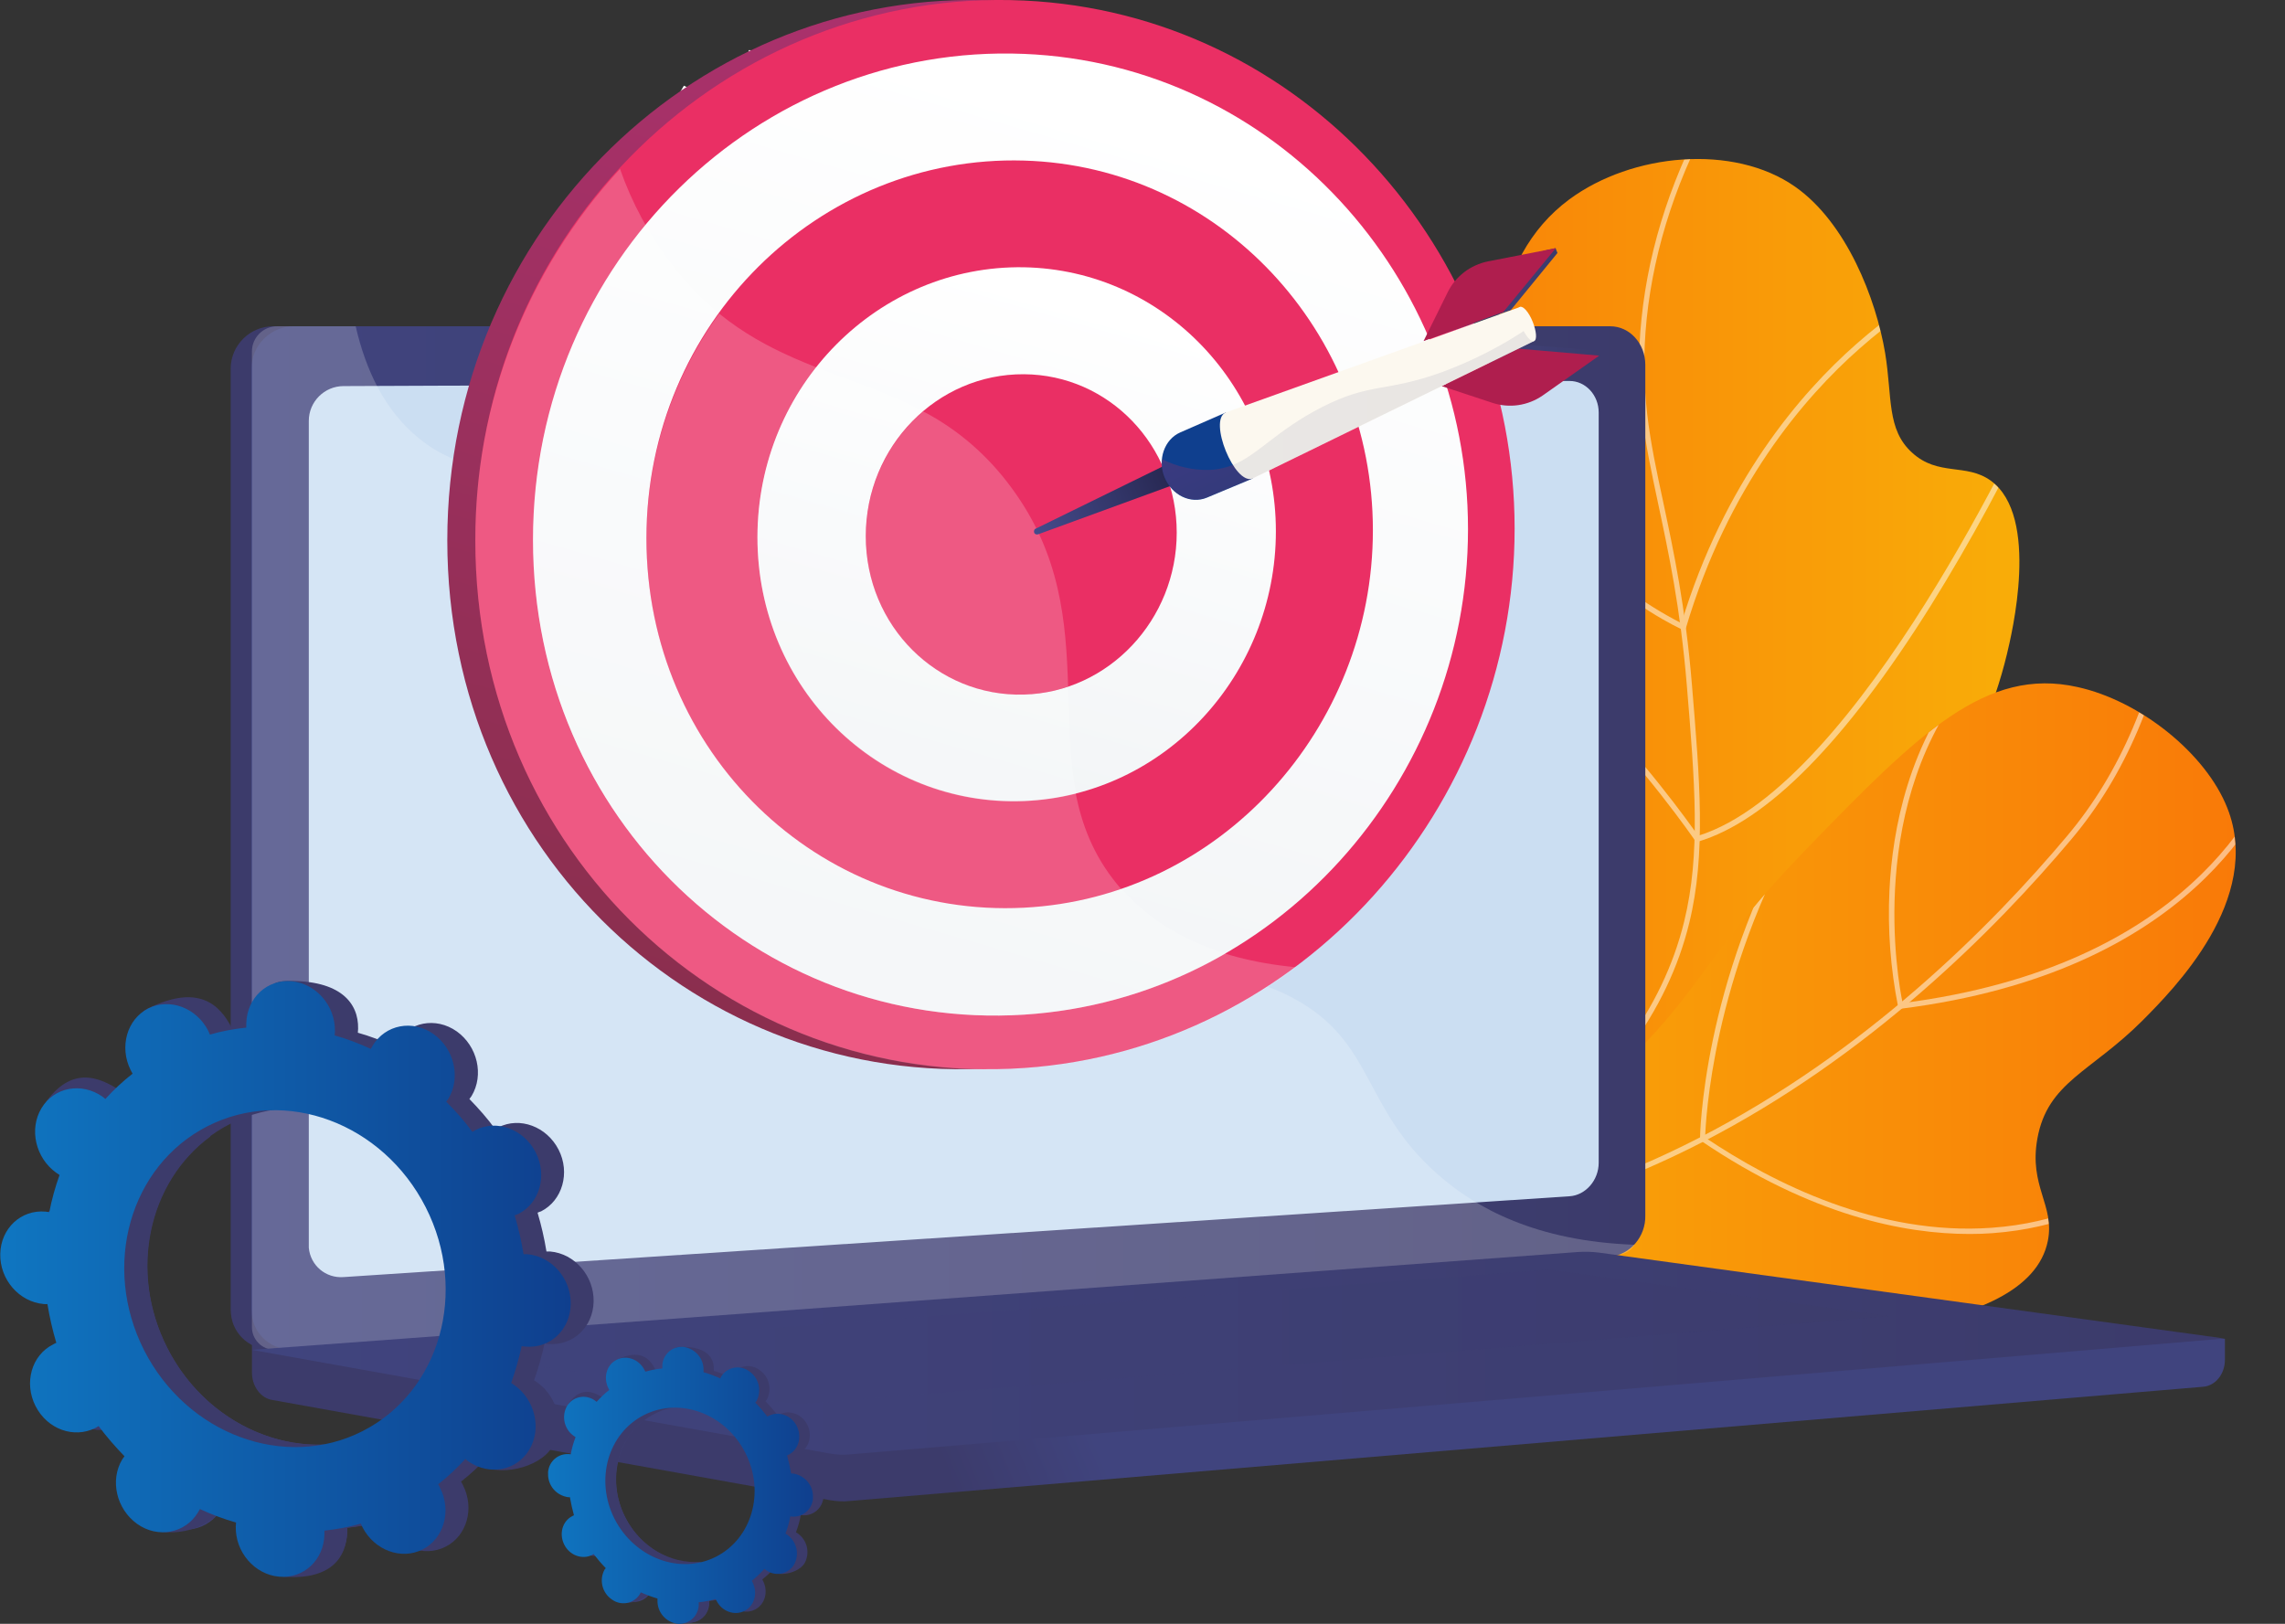<?xml version="1.0" encoding="utf-8"?>
<!-- Generator: Adobe Illustrator 24.2.3, SVG Export Plug-In . SVG Version: 6.00 Build 0)  -->
<svg version="1.1" id="Layer_1" xmlns="http://www.w3.org/2000/svg" xmlns:xlink="http://www.w3.org/1999/xlink" x="0px" y="0px"
	 viewBox="0 0 848 602.7" style="enable-background:new 0 0 848 602.7;" xml:space="preserve">
<rect x="0" y="0" width="848" height="602.7" fill="#333333" stroke="none"/>
<style type="text/css">
	.st0{fill:#FFFFFF;}
	.st1{fill:url(#SVGID_1_);}
	.st2{clip-path:url(#SVGID_3_);}
	.st3{opacity:0.5;}
	.st4{fill:url(#SVGID_4_);}
	.st5{clip-path:url(#SVGID_6_);}
	.st6{fill:url(#SVGID_7_);}
	.st7{fill:url(#SVGID_8_);}
	.st8{fill:url(#SVGID_9_);}
	.st9{fill:#CBDEF2;}
	.st10{opacity:0.2;fill:#FFFFFF;enable-background:new    ;}
	.st11{fill:url(#SVGID_10_);}
	.st12{opacity:0.3;fill:url(#SVGID_11_);enable-background:new    ;}
	.st13{fill:url(#SVGID_12_);}
	.st14{fill:#EA2F64;}
	.st15{opacity:0.2;enable-background:new    ;}
	.st16{fill:url(#SVGID_13_);}
	.st17{fill:url(#SVGID_14_);}
	.st18{fill:url(#SVGID_15_);}
	.st19{fill:url(#SVGID_16_);}
	.st20{fill:url(#SVGID_17_);}
	.st21{fill:#AF1E4E;}
	.st22{fill:#0F3F8E;}
	.st23{opacity:0.3;}
	.st24{fill:url(#SVGID_18_);}
	.st25{fill:#FCF8EF;}
	.st26{opacity:0.1;}
	.st27{fill:url(#SVGID_19_);}
	.st28{fill:url(#SVGID_20_);}
	.st29{fill:url(#SVGID_21_);}
	.st30{fill:url(#SVGID_22_);}
	.st31{fill:url(#SVGID_23_);}
	.st32{fill:url(#SVGID_24_);}
	.st33{fill:url(#SVGID_25_);}
	.st34{fill:url(#SVGID_26_);}
</style>
<path class="st0" d="M277.9,18.6c-1.4,8.6-8.5,15-17,14.9c-2.5,0-4.9-0.6-7.1-1.7l-12.9,22c6.1,3.6,13,5.5,20,5.5
	c21.5,0.2,39.1-17.1,41-39.2L277.9,18.6z"/>
<linearGradient id="SVGID_1_" gradientUnits="userSpaceOnUse" x1="497.18" y1="260.445" x2="749.437" y2="260.445">
	<stop  offset="0" style="stop-color:#F97A08"/>
	<stop  offset="1" style="stop-color:#F9AD08"/>
</linearGradient>
<path class="st1" d="M497.2,461.9c19.5-18.3,45.2-48,56.8-89.9c15.2-55-7.1-82.9-4.6-176c1.6-58.9,3.3-100,33-122
	c23.3-17.2,61-20.7,83.8-4.7c19,13.3,30,41.5,33.4,61.7c2.7,16.4,0.5,28.4,10,37c9.7,8.9,20.1,3.8,29.2,10.4
	c18.4,13.3,7.7,57.3,6,64.4c-19.1,79.1-92,132.5-124.1,155.4C582.8,425.1,541.2,446.6,497.2,461.9z"/>
<g>
	<defs>
		<path id="SVGID_2_" d="M497.2,461.9c19.5-18.3,45.2-48,56.8-89.9c15.2-55-7.1-82.9-4.6-176c1.6-58.9,3.3-100,33-122
			c23.3-17.2,61-20.7,83.8-4.7c19,13.3,30,41.5,33.4,61.7c2.7,16.4,0.5,28.4,10,37c9.7,8.9,20.1,3.8,29.2,10.4
			c18.4,13.3,7.7,57.3,6,64.4c-19.1,79.1-92,132.5-124.1,155.4C582.8,425.1,541.2,446.6,497.2,461.9z"/>
	</defs>
	<clipPath id="SVGID_3_">
		<use xlink:href="#SVGID_2_"  style="overflow:visible;"/>
	</clipPath>
	<g class="st2">
		<g class="st3">
			<path class="st0" d="M475,476.7l-0.7-1.9c33.8-12.9,62.9-28.2,86.5-45.5c34.7-25.6,56.3-54.9,64.2-87.2c6.2-25.3,4-51.5,1-87.8
				c-2.4-29-6.8-49.3-10.6-67.2c-5-23.5-9-42-6.2-68.9c2.8-27.3,11.8-54.4,26.7-80.6l1.7,1c-14.8,26-23.7,52.8-26.5,79.8
				c-2.7,26.6,1.2,45,6.2,68.2c3.8,18,8.2,38.4,10.6,67.5c2.9,35.1,5.3,62.8-1,88.5c-8,32.8-29.9,62.5-65,88.4
				C538.2,448.4,509,463.8,475,476.7z"/>
			<path class="st0" d="M625.2,234.1l-1-0.5c-0.2-0.1-19.5-8.6-38.8-28.5c-17.8-18.3-39.3-50.3-40.5-98.7h2
				c1.1,47.7,22.3,79.3,39.9,97.3c10.8,11.2,23.3,20.5,37.2,27.6c15.9-52.4,44-85.2,64.9-103.6c22.8-20.1,42.2-27.7,42.4-27.8
				l0.7,1.9c-0.2,0.1-19.3,7.6-41.8,27.5c-20.8,18.3-48.9,51.2-64.5,103.7L625.2,234.1z"/>
			<path class="st0" d="M629.4,312.5l-0.4-0.6c-0.2-0.3-19.2-28-43.8-52.1c-24.4-23.9-81.6-32.3-82.2-32.3l0.3-2
				c0.6,0.1,58.4,8.5,83.3,32.9c22.7,22.3,40.7,47.6,43.6,51.8c59.9-18.5,123.9-158.8,124.6-160.2l1.8,0.8
				c-11.8,25.4-25.2,50.1-40,73.9c-31.7,50.6-60.8,80.1-86.5,87.7L629.4,312.5z"/>
			<path class="st0" d="M570.8,423.9l1-1.7c15.3-26.6,13.1-54.5-6.6-83c-9.6-13.5-21.2-25.4-34.5-35.2l1.1-1.6
				c13.5,9.9,25.3,22,35,35.6c19.5,28.2,22.1,57,7.7,83.4c21.9-3.5,43.4-8.9,64.4-16.3c34.5-12,83.8-34.9,122.5-75.4l75.2-78.7
				l1.5,1.4l-75.2,78.7c-39,40.8-88.5,63.8-123.3,75.9c-37.6,13.1-66.4,16.6-66.7,16.7L570.8,423.9z"/>
		</g>
	</g>
</g>
<linearGradient id="SVGID_4_" gradientUnits="userSpaceOnUse" x1="503.87" y1="374.638" x2="829.682" y2="374.638">
	<stop  offset="0" style="stop-color:#F9AD08"/>
	<stop  offset="1" style="stop-color:#F97A08"/>
</linearGradient>
<path class="st4" d="M503.9,457.4c37.9,18.5,88.8,36.8,145.2,38.1c14.4,0.3,103.5,2.5,110.9-35c2.6-13.2-7.1-20.2-3.9-37.9
	c3.8-21,19.8-24.6,39-43.8c11.4-11.5,44.9-45,31.5-78.9c-8-20.3-32.4-39.8-55.6-44.9c-34-7.6-58.9,17.1-100.2,59.7
	c-36.7,37.7-38.1,50.6-65,77.3C585.8,411.8,554.2,437,503.9,457.4z"/>
<g>
	<defs>
		<path id="SVGID_5_" d="M503.9,457.4c37.9,18.5,88.8,36.8,145.2,38.1c14.4,0.3,103.5,2.5,110.9-35c2.6-13.2-7.1-20.2-3.9-37.9
			c3.8-21,19.8-24.6,39-43.8c11.4-11.5,44.9-45,31.5-78.9c-8-20.3-32.4-39.8-55.6-44.9c-34-7.6-58.9,17.1-100.2,59.7
			c-36.7,37.7-38.1,50.6-65,77.3C585.8,411.8,554.2,437,503.9,457.4z"/>
	</defs>
	<clipPath id="SVGID_6_">
		<use xlink:href="#SVGID_5_"  style="overflow:visible;"/>
	</clipPath>
	<g class="st5">
		<g class="st3">
			<path class="st0" d="M504.8,457c-16.6,0-33.2-1.8-49.5-5.3c-43-9.2-83.3-29.8-119.8-61.1l1.3-1.5c36.2,31.1,76.3,51.5,118.9,60.7
				c56.8,12.2,115.7,3,174.9-27.5c61.7-31.7,108.4-78.5,136.6-112.1c19.6-23.3,32.4-53.3,38.2-89.3l2,0.3
				c-5.8,36.3-18.8,66.7-38.6,90.2c-28.4,33.8-75.3,80.8-137.2,112.6C588.8,446,546.4,457,504.8,457z"/>
			<path class="st0" d="M704.6,374.5l-0.2-0.9c-2.8-14.2-3.9-28.6-3.2-43.1c1.1-22.6,7.1-55.1,29.8-81.7l1.5,1.3
				c-40.2,47.1-28.2,113.8-26.4,122.2c105.6-13.6,133.6-73.9,139.7-92c0.1-0.3,0.2-0.6,0.3-0.9l1.8,0.9l-0.9-0.5l0.9,0.4
				c0,0.1-0.1,0.3-0.2,0.7c-6.2,18.5-34.7,79.9-142.3,93.5L704.6,374.5z"/>
			<path class="st0" d="M730.9,458c-23.9,0-58.5-6.7-99.5-34.5l-0.5-0.3v-0.5c0-0.6,0.7-57.7,36-118.8l35.6-61.6l1.7,1l-35.6,61.6
				c-33.2,57.5-35.6,111.4-35.8,117.3c25.3,17,64.1,36.5,106.3,33.5c25.4-1.8,40.2-11,40.3-11.1l1.1,1.7
				c-0.6,0.4-15.3,9.5-41.1,11.4C736.9,457.9,734,458,730.9,458z"/>
		</g>
	</g>
</g>
<linearGradient id="SVGID_7_" gradientUnits="userSpaceOnUse" x1="425.546" y1="43.776" x2="374.116" y2="22.176" gradientTransform="matrix(1 0 0 -1 -22.82 568.79)">
	<stop  offset="0" style="stop-color:#40447E"/>
	<stop  offset="1" style="stop-color:#3C3B6B"/>
</linearGradient>
<path class="st6" d="M825.7,496.9l-732.2-6.4v18.9c0,5.1,3.2,9.5,7.5,10.2L308,556.8c2.5,0.4,4.9,0.6,7.4,0.3l502.3-42.4
	c4.5-0.4,8-4.7,8-10L825.7,496.9z"/>
<linearGradient id="SVGID_8_" gradientUnits="userSpaceOnUse" x1="356.862" y1="270.495" x2="301.042" y2="247.045" gradientTransform="matrix(1 0 0 -1 -22.82 568.79)">
	<stop  offset="0" style="stop-color:#40447E"/>
	<stop  offset="1" style="stop-color:#3C3B6B"/>
</linearGradient>
<path class="st7" d="M590,466.3l-488.5,34.5c-8,0.7-15.1-5.2-15.8-13.2c0-0.5-0.1-1-0.1-1.5V136.9c0-8.7,7.1-15.8,15.8-15.8H590
	c7.2,0,13,6.4,13,14.3v315.7C603,459,597.2,465.8,590,466.3z"/>
<linearGradient id="SVGID_9_" gradientUnits="userSpaceOnUse" x1="116.249" y1="257.795" x2="633.56" y2="257.795" gradientTransform="matrix(1 0 0 -1 -22.82 568.79)">
	<stop  offset="0" style="stop-color:#40447E"/>
	<stop  offset="1" style="stop-color:#3C3B6B"/>
</linearGradient>
<path class="st8" d="M597.7,466.3l-488.5,34.5c-8,0.7-15.1-5.2-15.8-13.2c0-0.5-0.1-1-0.1-1.5V136.9c0-8.7,7.1-15.8,15.8-15.8h488.5
	c7.2,0,13,6.4,13,14.3v315.7C610.8,459,604.9,465.8,597.7,466.3z"/>
<path class="st9" d="M582.5,444l-455,30c-6.6,0.5-12.3-4.3-12.9-10.9c0-0.4,0-0.7,0-1.1V156.2c0-7.1,5.8-12.9,12.9-12.9l455-1.9
	c5.9,0,10.8,5.2,10.8,11.7v278.5C593.3,438,588.5,443.6,582.5,444z"/>
<path class="st0" d="M370.8,130.7c-0.1,3.1-2.8,5.5-5.9,5.4c-3.1-0.1-5.5-2.8-5.4-5.9c0.1-3,2.6-5.4,5.7-5.4
	C368.3,124.9,370.8,127.5,370.8,130.7z"/>
<path class="st10" d="M480,370.5c-37.6-20.3-67.3,5.4-95.8-19.9c-17.3-15.4-8.8-26.8-30.1-49.8c-23.6-25.4-39-16.9-62.7-39.8
	c-30-28.9-15-51.4-40.8-72.2c-31.4-25.2-65.2-1.9-95-26c-12.9-10.4-19.9-25.6-23.6-41.7h-29.2c-5.1,0-9.3,4.2-9.3,9.3v362
	c-0.1,4.7,3.7,8.6,8.4,8.6c0.3,0,0.6,0,0.9,0l497.8-35.3c2.5-0.2,4.7-1.6,6-3.7c-36.4-1.3-58.8-13.5-73.1-26.2
	C505.4,411.1,510.2,386.7,480,370.5z"/>
<linearGradient id="SVGID_10_" gradientUnits="userSpaceOnUse" x1="116.25" y1="66.503" x2="848.49" y2="66.503" gradientTransform="matrix(1 0 0 -1 -22.82 568.79)">
	<stop  offset="0" style="stop-color:#40447E"/>
	<stop  offset="1" style="stop-color:#3C3B6B"/>
</linearGradient>
<path class="st11" d="M585.5,464.7L93.4,501L308,539.5c2.5,0.4,4.9,0.6,7.4,0.3l510.2-43l-232.3-31.9
	C590.8,464.6,588.2,464.5,585.5,464.7z"/>
<linearGradient id="SVGID_11_" gradientUnits="userSpaceOnUse" x1="165.24" y1="105.705" x2="701.74" y2="105.705" gradientTransform="matrix(1 0 0 -1 0 602)">
	<stop  offset="0" style="stop-color:#40447E"/>
	<stop  offset="1" style="stop-color:#3C3B6B"/>
</linearGradient>
<polygon class="st12" points="165.2,502 574.9,471.2 701.7,488.5 295.6,521.3 "/>
<linearGradient id="SVGID_12_" gradientUnits="userSpaceOnUse" x1="431.881" y1="544.63" x2="270.211" y2="-15.01" gradientTransform="matrix(1 0 0 -1 -22.82 568.79)">
	<stop  offset="0" style="stop-color:#AB316D"/>
	<stop  offset="1" style="stop-color:#792D3D"/>
</linearGradient>
<path class="st13" d="M551.7,196.2c0,103.6-79.1,193.1-182.1,200.2C260,403.9,166,316.5,166,200.6S260-4.9,369.6,0.2
	C472.6,5,551.7,92.6,551.7,196.2z"/>
<path class="st14" d="M562.1,196.2c0,103.6-79.1,193.1-182.1,200.2c-109.6,7.5-203.6-79.9-203.6-195.8S270.4-4.9,380,0.2
	C483,5,562.1,92.6,562.1,196.2z"/>
<g class="st15">
	<path class="st0" d="M416.2,330c-37.2-42.3-2-96.5-41-149.2c-36.2-48.9-87.1-31.6-126.3-83.1c-8-10.6-14.4-22.4-18.8-35
		c-34.7,37.6-53.9,86.9-53.7,138c0,115.9,94.1,203.3,203.6,195.8c36.6-2.5,71.6-15.6,101-37.5C449.1,356,429,344.5,416.2,330z"/>
</g>
<linearGradient id="SVGID_13_" gradientUnits="userSpaceOnUse" x1="439.298" y1="527.171" x2="293.837" y2="23.671" gradientTransform="matrix(1 0 0 -1 -22.82 568.79)">
	<stop  offset="0" style="stop-color:#FFFFFF"/>
	<stop  offset="1" style="stop-color:#EBEFF2"/>
</linearGradient>
<path class="st16" d="M544.8,196.4c0,93.8-71.8,174.3-164.8,180.2c-98.3,6.2-182.2-72.6-182.2-176.2S281.7,16,380,20
	C473,23.8,544.8,102.7,544.8,196.4z"/>
<path class="st10" d="M380,376.6c26.4-1.7,52-9.4,74.9-22.7c-17.4-5.3-29.8-13.9-38.6-24c-37.2-42.3-2-96.5-41-149.2
	c-36.2-48.9-87.1-31.6-126.3-83.1c-3.4-4.5-6.5-9.1-9.2-14c-27.2,32.8-42,74.2-41.9,116.8C197.8,304,281.7,382.8,380,376.6z"/>
<path class="st14" d="M509.5,196.8c0,73.7-56.8,136.4-129.5,140.1c-76,3.9-140.1-57.4-140.1-137.1S304,57.4,380,59.6
	C452.8,61.7,509.5,123.1,509.5,196.8z"/>
<path class="st10" d="M375.2,180.8c-30.9-41.7-72.4-35.3-108.3-64.4c-17.6,24.3-27,53.6-27,83.6c0,79.7,64.1,141,140.1,137.1
	c12.4-0.6,24.6-3,36.2-7l0,0C379,287.7,414.2,233.4,375.2,180.8z"/>
<linearGradient id="SVGID_14_" gradientUnits="userSpaceOnUse" x1="425.24" y1="457.48" x2="344.51" y2="178.03" gradientTransform="matrix(1 0 0 -1 -22.82 568.79)">
	<stop  offset="0" style="stop-color:#FFFFFF"/>
	<stop  offset="1" style="stop-color:#EBEFF2"/>
</linearGradient>
<path class="st17" d="M473.5,197.2c0,53.2-41.2,98-93.5,100.1c-53.9,2.1-98.9-41.7-98.9-97.9s45-101.1,98.9-100.2
	C432.3,100.2,473.5,144,473.5,197.2z"/>
<path class="st10" d="M303,136.3c-14.2,18-21.9,40.2-21.9,63.2c0,56.3,45,100.1,98.9,97.9c6.5-0.3,13-1.2,19.4-2.8
	c-6.9-35.3,4.7-74.8-24.1-113.8C354.3,152.5,328.6,146.3,303,136.3z"/>
<path class="st14" d="M436.7,197.7c0,32.3-25.2,59.2-56.7,60.1c-32.1,0.9-58.7-25.4-58.7-58.8s26.5-60.3,58.7-60.1
	C411.6,139.1,436.7,165.4,436.7,197.7z"/>
<path class="st10" d="M396.4,254.8c-0.8-24-2.7-49.1-21.2-74c-8.6-11.7-19.7-21.4-32.6-28.1c-13.6,11.6-21.3,28.5-21.3,46.4
	c0,33.4,26.5,59.7,58.7,58.8C385.5,257.6,391.1,256.6,396.4,254.8z"/>
<linearGradient id="SVGID_15_" gradientUnits="userSpaceOnUse" x1="510.804" y1="-179.611" x2="566.274" y2="-179.611" gradientTransform="matrix(0.91 -0.41 -0.41 -0.91 -9.49 165.83)">
	<stop  offset="0" style="stop-color:#40447E"/>
	<stop  offset="1" style="stop-color:#3C3B6B"/>
</linearGradient>
<path class="st18" d="M560.6,115.2c0.1-0.1-29.2,10.1-29.2,10.1l8.9-18.1c3-6.1,30.2-13.8,37-15.1l0.7,1.8L560.6,115.2z"/>
<linearGradient id="SVGID_16_" gradientUnits="userSpaceOnUse" x1="253.967" y1="-147.414" x2="311.017" y2="-147.414" gradientTransform="matrix(0.926 -0.377 -0.377 -0.926 92.647 155.888)">
	<stop  offset="0" style="stop-color:#444B8C"/>
	<stop  offset="1" style="stop-color:#26264F"/>
</linearGradient>
<path class="st19" d="M437.3,179.3l-52,19c-0.6,0.2-1.3,0-1.5-0.6s0-1.3,0.6-1.5l49.8-24.4c0.3-0.2,0.7,0,0.8,0.3c0,0,0,0,0,0
	l2.6,6.4C437.8,178.8,437.6,179.2,437.3,179.3z"/>
<linearGradient id="SVGID_17_" gradientUnits="userSpaceOnUse" x1="538.21" y1="138.189" x2="593.53" y2="138.189">
	<stop  offset="0" style="stop-color:#40447E"/>
	<stop  offset="1" style="stop-color:#3C3B6B"/>
</linearGradient>
<path class="st20" d="M566.7,128c0.2,0-28.5,14-28.5,14l18.8,6.2c6.3,2.1,30.8-12.3,36.5-16.3l-0.7-1.8L566.7,128z"/>
<path class="st21" d="M563.4,129.4c0.2,0-28.4,13.9-28.4,13.9l18.8,6.2c6.3,2.1,13.2,1.1,18.7-2.7l21-14.8L563.4,129.4z"/>
<path class="st21" d="M557.9,115.8c0.1-0.1-29.6,10.8-29.6,10.8l8.9-18c2.9-6,8.5-10.3,15.1-11.6l25.1-4.9L557.9,115.8z"/>
<path class="st22" d="M464.9,177.6l-17,7.1c-6,2.5-13-0.9-15.7-7.5l0,0c-2.7-6.6-0.1-14.1,5.8-16.7l16.9-7.4L464.9,177.6z"/>
<g class="st23">
	
		<linearGradient id="SVGID_18_" gradientUnits="userSpaceOnUse" x1="413.272" y1="-172.441" x2="414.382" y2="-223.061" gradientTransform="matrix(0.91 -0.41 -0.41 -0.91 -9.49 165.83)">
		<stop  offset="0" style="stop-color:#AB316D"/>
		<stop  offset="1" style="stop-color:#792D3D"/>
	</linearGradient>
	<path class="st24" d="M449,174.4c-6.2,0.2-12.3-1.2-17.8-4c-0.2,2.3,0.1,4.6,1,6.7l0,0c2.7,6.6,9.7,10,15.7,7.5l17-7.1l-2.9-7.2
		C458,172.8,453.6,174.2,449,174.4z"/>
</g>
<path class="st25" d="M569.3,126.6l-104.4,51c-6.7,2.7-16.6-21.8-10-24.5l109.3-39.2L569.3,126.6z"/>
<g class="st26">
	
		<linearGradient id="SVGID_19_" gradientUnits="userSpaceOnUse" x1="480.36" y1="419.079" x2="592.1" y2="419.079" gradientTransform="matrix(1 0 0 -1 -22.82 568.79)">
		<stop  offset="0" style="stop-color:#40447E"/>
		<stop  offset="1" style="stop-color:#3C3B6B"/>
	</linearGradient>
	<path class="st27" d="M535.5,138c-21.5,7.8-26.6,3.8-44.9,13.1c-16.8,8.6-23.5,17.6-33.1,21.5c2.3,3.6,5,6,7.3,5l104.4-51l-2-4.9
		C557.4,128.4,546.7,133.8,535.5,138z"/>
</g>
<path class="st25" d="M568.8,119.4c1.4,3.5,1.7,6.8,0.5,7.2s-3.2-2-4.7-5.5s-1.7-6.8-0.5-7.2S567.4,115.9,568.8,119.4z"/>
<linearGradient id="SVGID_20_" gradientUnits="userSpaceOnUse" x1="2598.962" y1="44.791" x2="2599.532" y2="30.191" gradientTransform="matrix(-1 0 0 -1 2646.68 568.79)">
	<stop  offset="0" style="stop-color:#444B8C"/>
	<stop  offset="1" style="stop-color:#26264F"/>
</linearGradient>
<path class="st28" d="M38,519.4l19.7,2.6c1.2,0.2,2.3-0.6,2.5-1.7c0-0.1,0-0.2,0-0.3l0,0c-0.1-1.4-1.2-2.5-2.6-2.7l-19.7-2.3
	c-1.1-0.2-2,0.6-2.2,1.6c0,0.1,0,0.3,0,0.4l0,0C35.8,518.2,36.7,519.2,38,519.4z"/>
<linearGradient id="SVGID_21_" gradientUnits="userSpaceOnUse" x1="-1105.081" y1="-15.109" x2="-1162.841" y2="18.741" gradientTransform="matrix(-1 0 0 -1 -906.48 568.79)">
	<stop  offset="0" style="stop-color:#40447E"/>
	<stop  offset="1" style="stop-color:#3C3B6B"/>
</linearGradient>
<path class="st29" d="M224.2,576.3c1.4,1.8,2.9,3.6,4.5,5.2c-0.1,0.2-0.3,0.3-0.4,0.5c-2.1,3.8-1,8.6,2.6,11.1
	c3.2,2.4,7.7,1.8,10.1-1.4c0.1-0.2,0.3-0.4,0.4-0.6c0.1-0.2,0.2-0.4,0.3-0.6c2,0.9,4.1,1.7,6.2,2.3c0,0.2,0,0.5,0,0.7
	c-0.1,4.4,3.1,8.1,7.5,8.7c4,0.3,7.4-2.6,7.8-6.6c0-0.2,0-0.5,0-0.7c0-0.2,0-0.5,0-0.7c2.1-0.2,4.2-0.6,6.3-1.2
	c0.1,0.2,0.2,0.4,0.3,0.6c2,4,6.7,5.7,10.4,3.8s5-6.6,3-10.6c-0.1-0.2-0.2-0.4-0.3-0.6c1.7-1.3,3.2-2.8,4.7-4.4
	c0.2,0.2-2.2,1.1-2,1.2c3.6,2.5,10.8,0.8,13-2.8c2.1-3.8,1-8.6-2.6-11.1l-0.6-0.4c0.8-2.1,1.4-4.2,1.8-6.4c0.2,0,0.4,0.1,0.6,0.1
	c4,0.3,7.4-2.6,7.8-6.6c0-0.2,0-0.5,0-0.7c0.1-4.4-3.1-8.1-7.5-8.7c-0.2,0-0.4,0-0.6,0c-0.4-2.3-0.9-4.5-1.5-6.7
	c0.2-0.1,0.4-0.2,0.6-0.3c3.7-1.9,5-6.6,3-10.6s-6.7-5.7-10.4-3.8c-0.2,0.1-0.4,0.2-0.6,0.3c-1.4-1.8-2.9-3.6-4.5-5.2
	c0.1-0.2,0.2-0.3,0.4-0.5c2.1-3.8,1-8.6-2.6-11.1c-3.2-2.4-7.7-1.8-10.1,1.4c-0.1,0.2-0.3,0.4-0.4,0.6c-0.1,0.2-0.2,0.4-0.3,0.6
	c-2-0.9-4.1-1.7-6.2-2.3c0-0.2,0-0.4,0-0.7c0.1-4.4-3-8.4-12.2-8.2c-4.2,0.1-2.9,2.5-3,6.9c0,0.2,0,0.4,0,0.7
	c-2.1,0.2-4.2,0.6-6.3,1.2c-0.1-0.2-0.2-0.4-0.3-0.6c-2-4-5.7-7.6-14.3-3.4c-3.7,1.8-1.1,6.2,1,10.2c0.1,0.2,0.2,0.4,0.3,0.6
	c-1.7,1.3-3.2,2.8-4.7,4.4l-0.5-0.4c-3.2-2.4-7.7-1.8-10.1,1.4c-0.1,0.2-0.3,0.4-0.4,0.6c-2.1,3.8-1,8.6,2.6,11.1l0.6,0.4
	c-0.8,2.1-1.4,4.2-1.8,6.4c-0.2,0-0.4-0.1-0.6-0.1c-4-0.3-7.4,2.6-7.8,6.6c0,0.2,0,0.5,0,0.7c-0.1,4.4,3.1,8.1,7.5,8.7
	c0.2,0,0.4,0,0.6,0c0.4,2.3,0.9,4.5,1.5,6.7c-0.2,0.1-0.4,0.2-0.6,0.3c-3.7,1.9-5,6.6-3,10.6s6.7,5.7,10.4,3.8
	C223.9,576.5,224.1,576.4,224.2,576.3z M232.1,563.3c-7.4-14.5-2.5-31.8,10.9-38.6s30.2-0.5,37.6,14s2.5,31.8-10.9,38.6
	S239.5,577.8,232.1,563.3L232.1,563.3z"/>
<linearGradient id="SVGID_22_" gradientUnits="userSpaceOnUse" x1="-1175.053" y1="24.725" x2="-1162.212" y2="18.955" gradientTransform="matrix(-1 0 0 -1 -906.48 568.79)">
	<stop  offset="0" style="stop-color:#40447E"/>
	<stop  offset="1" style="stop-color:#3C3B6B"/>
</linearGradient>
<path class="st30" d="M214.7,555.2c-4.3-0.5-7.6-4.3-7.5-8.7c-0.1-4,3.1-7.2,7.1-7.3c0.2,0,0.5,0,0.7,0c0.2,0,0.4,0,0.6,0.1
	c0.4-2.2,1-4.3,1.8-6.4l-0.6-0.4c-3.6-2.5-8.1-8.6-5.5-12c4.8-6.4,9.8-3.6,13.4-1.1l0.5,0.4c1.4-1.6,3-3,4.7-4.4
	c-0.1-0.2-0.2-0.4-0.3-0.6c-1.1-2-1.2-4.4-0.5-6.6c3.5,6.1,6.9,12.3,10.3,18.5c-10.7,7.8-14.1,23.3-7.4,36.4
	c5.7,11.2,16.9,17.4,27.9,16.6c0.5,1.3,1,2.5,1.5,3.8c1.4,3.4,3,6.8,4.7,10.1c-1,0.2-2,0.3-3.1,0.5c0,0.2,0,0.5,0,0.7
	c-0.1,4.4-2.8,8.1-10.4,7.7c-4.2-0.2-5-4.7-4.9-9.1c0-0.2,0-0.5,0-0.7c-2.1-0.6-4.2-1.4-6.2-2.3c-0.1,0.2-0.2,0.4-0.3,0.6
	c-2.2,3.6-9.8,5.2-13.4,2.6s-1.9-8.2,0.3-11.8c0.1-0.2,0.2-0.4,0.4-0.5c-1.6-1.6-3.1-3.4-4.5-5.2c-0.2,0.1-0.4,0.2-0.5,0.3
	c-3.7,1.9-8.3,0.2-10.4-3.8s-0.7-8.8,3-10.6c0.2-0.1,0.4-0.2,0.6-0.3c-0.7-2.2-1.2-4.4-1.6-6.7C215.2,555.2,214.9,555.2,214.7,555.2
	z"/>
<linearGradient id="SVGID_23_" gradientUnits="userSpaceOnUse" x1="203.278" y1="551.42" x2="301.542" y2="551.42">
	<stop  offset="0" style="stop-color:#0F76C1"/>
	<stop  offset="1" style="stop-color:#0F3F8E"/>
</linearGradient>
<path class="st31" d="M220.3,576.8c1.4,1.8,2.9,3.6,4.5,5.2c-0.1,0.2-0.2,0.3-0.4,0.5c-2.1,3.8-1,8.6,2.6,11.1
	c3.2,2.4,7.7,1.8,10.1-1.4c0.1-0.2,0.3-0.4,0.4-0.6c0.1-0.2,0.2-0.4,0.3-0.6c2,0.9,4.1,1.7,6.2,2.3c0,0.2,0,0.4,0,0.7
	c-0.1,4.4,3.1,8.1,7.5,8.7c4,0.3,7.4-2.6,7.8-6.6c0-0.2,0-0.5,0-0.7c0-0.2,0-0.4,0-0.7c2.1-0.2,4.2-0.6,6.3-1.2
	c0.1,0.2,0.2,0.4,0.3,0.6c2,4,6.7,5.7,10.4,3.8s5-6.6,3-10.6c-0.1-0.2-0.2-0.4-0.3-0.6c1.7-1.3,3.2-2.8,4.7-4.4
	c0.2,0.1,0.3,0.3,0.5,0.4c3.2,2.4,7.7,1.8,10.1-1.4c0.1-0.2,0.3-0.4,0.4-0.6c2.1-3.8,1-8.6-2.6-11.1l-0.6-0.4
	c0.8-2.1,1.4-4.2,1.8-6.4c0.2,0,0.4,0.1,0.6,0.1c4,0.3,7.4-2.6,7.8-6.6c0-0.2,0-0.5,0-0.7c0.1-4.4-3.1-8.1-7.5-8.7
	c-0.2,0-0.4,0-0.6,0c-0.4-2.3-0.9-4.5-1.5-6.7c0.2-0.1,0.4-0.2,0.6-0.3c3.7-1.9,5-6.6,3-10.6s-6.7-5.7-10.4-3.8
	c-0.2,0.1-0.4,0.2-0.5,0.3c-1.4-1.8-2.9-3.6-4.5-5.2c0.1-0.2,0.2-0.3,0.4-0.5c2.1-3.8,1-8.6-2.6-11.1c-3.2-2.4-7.7-1.8-10.1,1.4
	c-0.1,0.2-0.3,0.4-0.4,0.6c-0.1,0.2-0.2,0.4-0.3,0.6c-2-0.9-4.1-1.7-6.2-2.3c0-0.2,0-0.4,0-0.7c0.1-4.4-3.1-8.1-7.5-8.7
	c-4-0.3-7.4,2.6-7.8,6.6c0,0.2,0,0.5,0,0.7c0,0.2,0,0.5,0,0.7c-2.1,0.2-4.2,0.6-6.3,1.2c-0.1-0.2-0.2-0.4-0.3-0.6
	c-2-4-6.7-5.7-10.4-3.8s-5,6.6-3,10.6c0.1,0.2,0.2,0.4,0.3,0.6c-1.7,1.3-3.2,2.8-4.7,4.4c-0.2-0.2-0.4-0.3-0.5-0.4
	c-3.2-2.4-7.7-1.8-10.1,1.4c-0.1,0.2-0.3,0.4-0.4,0.6c-2.1,3.8-1,8.6,2.6,11.1c0.2,0.1,0.4,0.3,0.6,0.4c-0.8,2.1-1.4,4.2-1.8,6.4
	c-0.2,0-0.4-0.1-0.6-0.1c-4-0.3-7.4,2.6-7.8,6.6c0,0.2,0,0.5,0,0.7c-0.1,4.4,3.1,8.1,7.5,8.7c0.2,0,0.4,0,0.6,0
	c0.4,2.3,0.9,4.5,1.5,6.7c-0.2,0.1-0.4,0.2-0.6,0.3c-3.7,1.9-5,6.6-3,10.6s6.7,5.7,10.4,3.8C219.9,577,220.1,576.9,220.3,576.8z
	 M228.1,563.8c-7.4-14.5-2.5-31.8,10.9-38.6s30.2-0.5,37.6,14s2.5,31.8-10.9,38.6S235.5,578.2,228.1,563.8L228.1,563.8z"/>
<linearGradient id="SVGID_24_" gradientUnits="userSpaceOnUse" x1="-896.375" y1="24.185" x2="-1020.765" y2="97.095" gradientTransform="matrix(-1 0 0 -1 -906.48 568.79)">
	<stop  offset="0" style="stop-color:#40447E"/>
	<stop  offset="1" style="stop-color:#3C3B6B"/>
</linearGradient>
<path class="st32" d="M45.1,528.3c2.9,4,6.2,7.7,9.6,11.2c-0.3,0.4-0.5,0.7-0.8,1.1c-4.7,7.8-2.2,18.5,5.5,24s17.9,3.5,22.6-4.3
	c0.2-0.4,0.5-0.8,0.7-1.2c4.3,2,8.8,3.7,13.4,5c-0.1,0.5-0.1,1-0.1,1.5c-0.2,9.5,7,17.8,16.1,18.6s16.6-6.2,16.8-15.7
	c0-0.5,0-1,0-1.5c4.6-0.5,9.1-1.3,13.5-2.6c0.2,0.5,0.4,0.9,0.6,1.4c4.4,8.6,14.4,12.3,22.3,8.3c8-4,10.9-14.3,6.5-22.9
	c-0.2-0.5-0.5-0.9-0.7-1.3c3.6-2.8,7-6,10.1-9.4c0.4,0.3-4.7,2.3-4.3,2.6c7.8,5.4,23.3,1.8,28-6s2.2-18.5-5.5-24
	c-0.4-0.3-0.8-0.5-1.2-0.8c1.6-4.5,2.9-9.1,3.9-13.7c0.5,0.1,0.9,0.2,1.4,0.2c9.1,0.8,16.6-6.2,16.8-15.7s-7-17.8-16.1-18.6
	c-0.5,0-0.9,0-1.4,0c-0.8-4.9-1.9-9.7-3.3-14.4c0.4-0.2,0.9-0.4,1.3-0.5c7.9-4,10.9-14.3,6.5-22.9c-4.4-8.6-14.4-12.3-22.3-8.3
	c-0.4,0.2-0.8,0.4-1.2,0.7c-2.9-4-6.2-7.7-9.6-11.2c0.3-0.4,0.5-0.7,0.8-1.1c4.7-7.8,2.2-18.5-5.5-24c-7.8-5.5-17.9-3.5-22.6,4.3
	c-0.2,0.4-0.5,0.8-0.7,1.2c-4.3-2-8.8-3.7-13.4-5c0-0.5,0.1-1,0.1-1.5c0.2-9.5-6.5-18.1-26.4-17.7c-9.1,0.2-6.3,5.3-6.5,14.8
	c0,0.5,0,1,0.1,1.4c-4.6,0.5-9.1,1.3-13.5,2.6c-0.2-0.5-0.4-0.9-0.6-1.4c-4.4-8.6-12.3-16.4-30.9-7.3c-8,3.9-2.3,13.3,2.1,21.9
	c0.2,0.5,0.5,0.9,0.7,1.3c-3.6,2.8-7,6-10.1,9.4c-0.4-0.3-0.8-0.6-1.2-0.9c-7.8-5.4-17.9-3.5-22.6,4.3s-2.2,18.5,5.5,24
	c0.4,0.3,0.8,0.5,1.2,0.8c-1.7,4.5-3,9.1-3.9,13.8c-0.5-0.1-0.9-0.2-1.4-0.2c-9.1-0.8-16.6,6.2-16.8,15.7s7,17.8,16.1,18.6
	c0.5,0,0.9,0,1.4,0c0.8,4.9,1.9,9.7,3.3,14.4c-0.4,0.2-0.8,0.3-1.2,0.5c-8,4-10.8,14.3-6.5,22.9S36,533,43.9,529
	C44.3,528.8,44.7,528.6,45.1,528.3z M62,500.2c-15.9-31.3-5.3-68.5,23.5-83.1s65.1-1.2,81,30.1c15.9,31.3,5.3,68.5-23.5,83.1
	S77.9,531.5,62,500.2L62,500.2z"/>
<linearGradient id="SVGID_25_" gradientUnits="userSpaceOnUse" x1="-1047.076" y1="109.988" x2="-1019.426" y2="97.548" gradientTransform="matrix(-1 0 0 -1 -906.48 568.79)">
	<stop  offset="0" style="stop-color:#40447E"/>
	<stop  offset="1" style="stop-color:#3C3B6B"/>
</linearGradient>
<path class="st33" d="M24.6,482.9c-9.1-0.8-16.3-9.1-16.1-18.6s7.7-16.5,16.8-15.7c0.5,0,0.9,0.1,1.4,0.2c0.9-4.7,2.2-9.3,3.9-13.7
	c-0.4-0.2-0.8-0.5-1.2-0.8c-7.8-5.4-17.4-18.6-11.9-25.9c10.4-13.8,21.1-7.8,28.9-2.4c0.4,0.3,0.8,0.6,1.2,0.9
	c3.1-3.4,6.4-6.6,10.1-9.4c-0.2-0.4-0.5-0.8-0.7-1.3c-2.3-4.4-2.6-9.6-1-14.2c7.5,13.2,14.9,26.5,22.1,39.8
	c-23,16.9-30.4,50.1-16,78.5c12.2,24,36.5,37.5,60.1,35.8c1.1,2.7,2.1,5.5,3.2,8.2c3.1,7.4,6.5,14.6,10,21.8c-2.2,0.4-4.4,0.7-6.6,1
	c0,0.5,0.1,1,0,1.5c-0.2,9.5-5.9,17.5-22.4,16.7c-9.1-0.5-10.7-10.1-10.5-19.6c0-0.5,0-1,0.1-1.5c-4.6-1.3-9-3-13.4-5
	c-0.2,0.4-0.4,0.8-0.7,1.2c-4.7,7.8-21,11.1-28.8,5.7s-4-17.6,0.7-25.4c0.2-0.4,0.5-0.8,0.8-1.1c-3.5-3.5-6.7-7.2-9.6-11.2
	c-0.4,0.2-0.8,0.5-1.2,0.7c-8,4-17.9,0.3-22.3-8.3s-1.3-18.8,6.6-22.9c0.4-0.2,0.8-0.4,1.2-0.5c-1.5-4.7-2.6-9.5-3.3-14.4
	C25.6,482.9,25.1,482.9,24.6,482.9z"/>
<linearGradient id="SVGID_26_" gradientUnits="userSpaceOnUse" x1="-3.680493e-03" y1="474.63" x2="211.544" y2="474.63">
	<stop  offset="0" style="stop-color:#0F76C1"/>
	<stop  offset="1" style="stop-color:#0F3F8E"/>
</linearGradient>
<path class="st34" d="M36.6,529.3c2.9,3.9,6.2,7.7,9.6,11.2c-0.3,0.4-0.5,0.7-0.8,1.1c-4.7,7.8-2.2,18.5,5.5,24s17.9,3.5,22.6-4.3
	c0.2-0.4,0.5-0.8,0.7-1.2c4.3,2,8.8,3.7,13.4,5c0,0.5-0.1,1-0.1,1.5c-0.2,9.5,7,17.8,16.1,18.6s16.6-6.2,16.8-15.7c0-0.5,0-1,0-1.4
	c4.6-0.5,9.1-1.3,13.5-2.6c0.2,0.5,0.4,0.9,0.6,1.3c4.4,8.6,14.4,12.3,22.3,8.3c7.9-4,10.9-14.3,6.5-22.9c-0.2-0.5-0.5-0.9-0.7-1.3
	c3.6-2.8,7-6,10.1-9.4c0.4,0.3,0.7,0.6,1.1,0.9c7.8,5.4,17.9,3.5,22.6-4.3c4.7-7.8,2.2-18.5-5.5-24c-0.4-0.3-0.8-0.5-1.2-0.8
	c1.6-4.5,2.9-9.1,3.9-13.7c0.5,0.1,0.9,0.2,1.4,0.2c9.1,0.8,16.6-6.2,16.8-15.7s-7-17.8-16.1-18.6c-0.5,0-0.9,0-1.4,0
	c-0.8-4.9-1.9-9.7-3.3-14.4c0.4-0.2,0.8-0.3,1.3-0.5c8-4,10.9-14.3,6.5-22.9c-4.4-8.6-14.4-12.3-22.3-8.3c-0.4,0.2-0.8,0.5-1.2,0.7
	c-2.9-4-6.2-7.7-9.7-11.2c0.3-0.4,0.5-0.7,0.8-1.1c4.7-7.8,2.2-18.5-5.5-24c-7.8-5.5-17.9-3.5-22.6,4.3c-0.2,0.4-0.5,0.8-0.7,1.2
	c-4.3-2-8.8-3.7-13.4-5c0-0.5,0.1-1,0.1-1.5c0.2-9.5-7-17.8-16.1-18.6s-16.6,6.2-16.8,15.7c0,0.5,0,1,0,1.5
	c-4.6,0.5-9.1,1.3-13.5,2.6c-0.2-0.5-0.4-0.9-0.6-1.4c-4.4-8.6-14.4-12.3-22.3-8.3s-10.8,14.3-6.5,22.9c0.2,0.4,0.5,0.9,0.7,1.3
	c-3.6,2.8-7,6-10.1,9.4c-0.4-0.3-0.7-0.6-1.1-0.9c-7.8-5.4-17.9-3.5-22.6,4.3s-2.2,18.5,5.5,24c0.4,0.3,0.8,0.5,1.2,0.8
	c-1.6,4.5-2.9,9.1-3.8,13.8c-0.5-0.1-0.9-0.1-1.4-0.2c-9.1-0.8-16.6,6.2-16.8,15.7s7,17.8,16.1,18.6c0.5,0,0.9,0.1,1.4,0
	c0.8,4.9,1.9,9.7,3.3,14.4c-0.4,0.2-0.8,0.3-1.2,0.6c-8,4-10.9,14.3-6.5,22.9S27.4,534,35.4,530C35.8,529.8,36.2,529.5,36.6,529.3z
	 M53.5,501.2C37.6,469.9,48.2,432.7,77,418s65.1-1.2,81,30.1c15.9,31.3,5.3,68.5-23.5,83.1S69.4,532.4,53.5,501.2z"/>
</svg>
